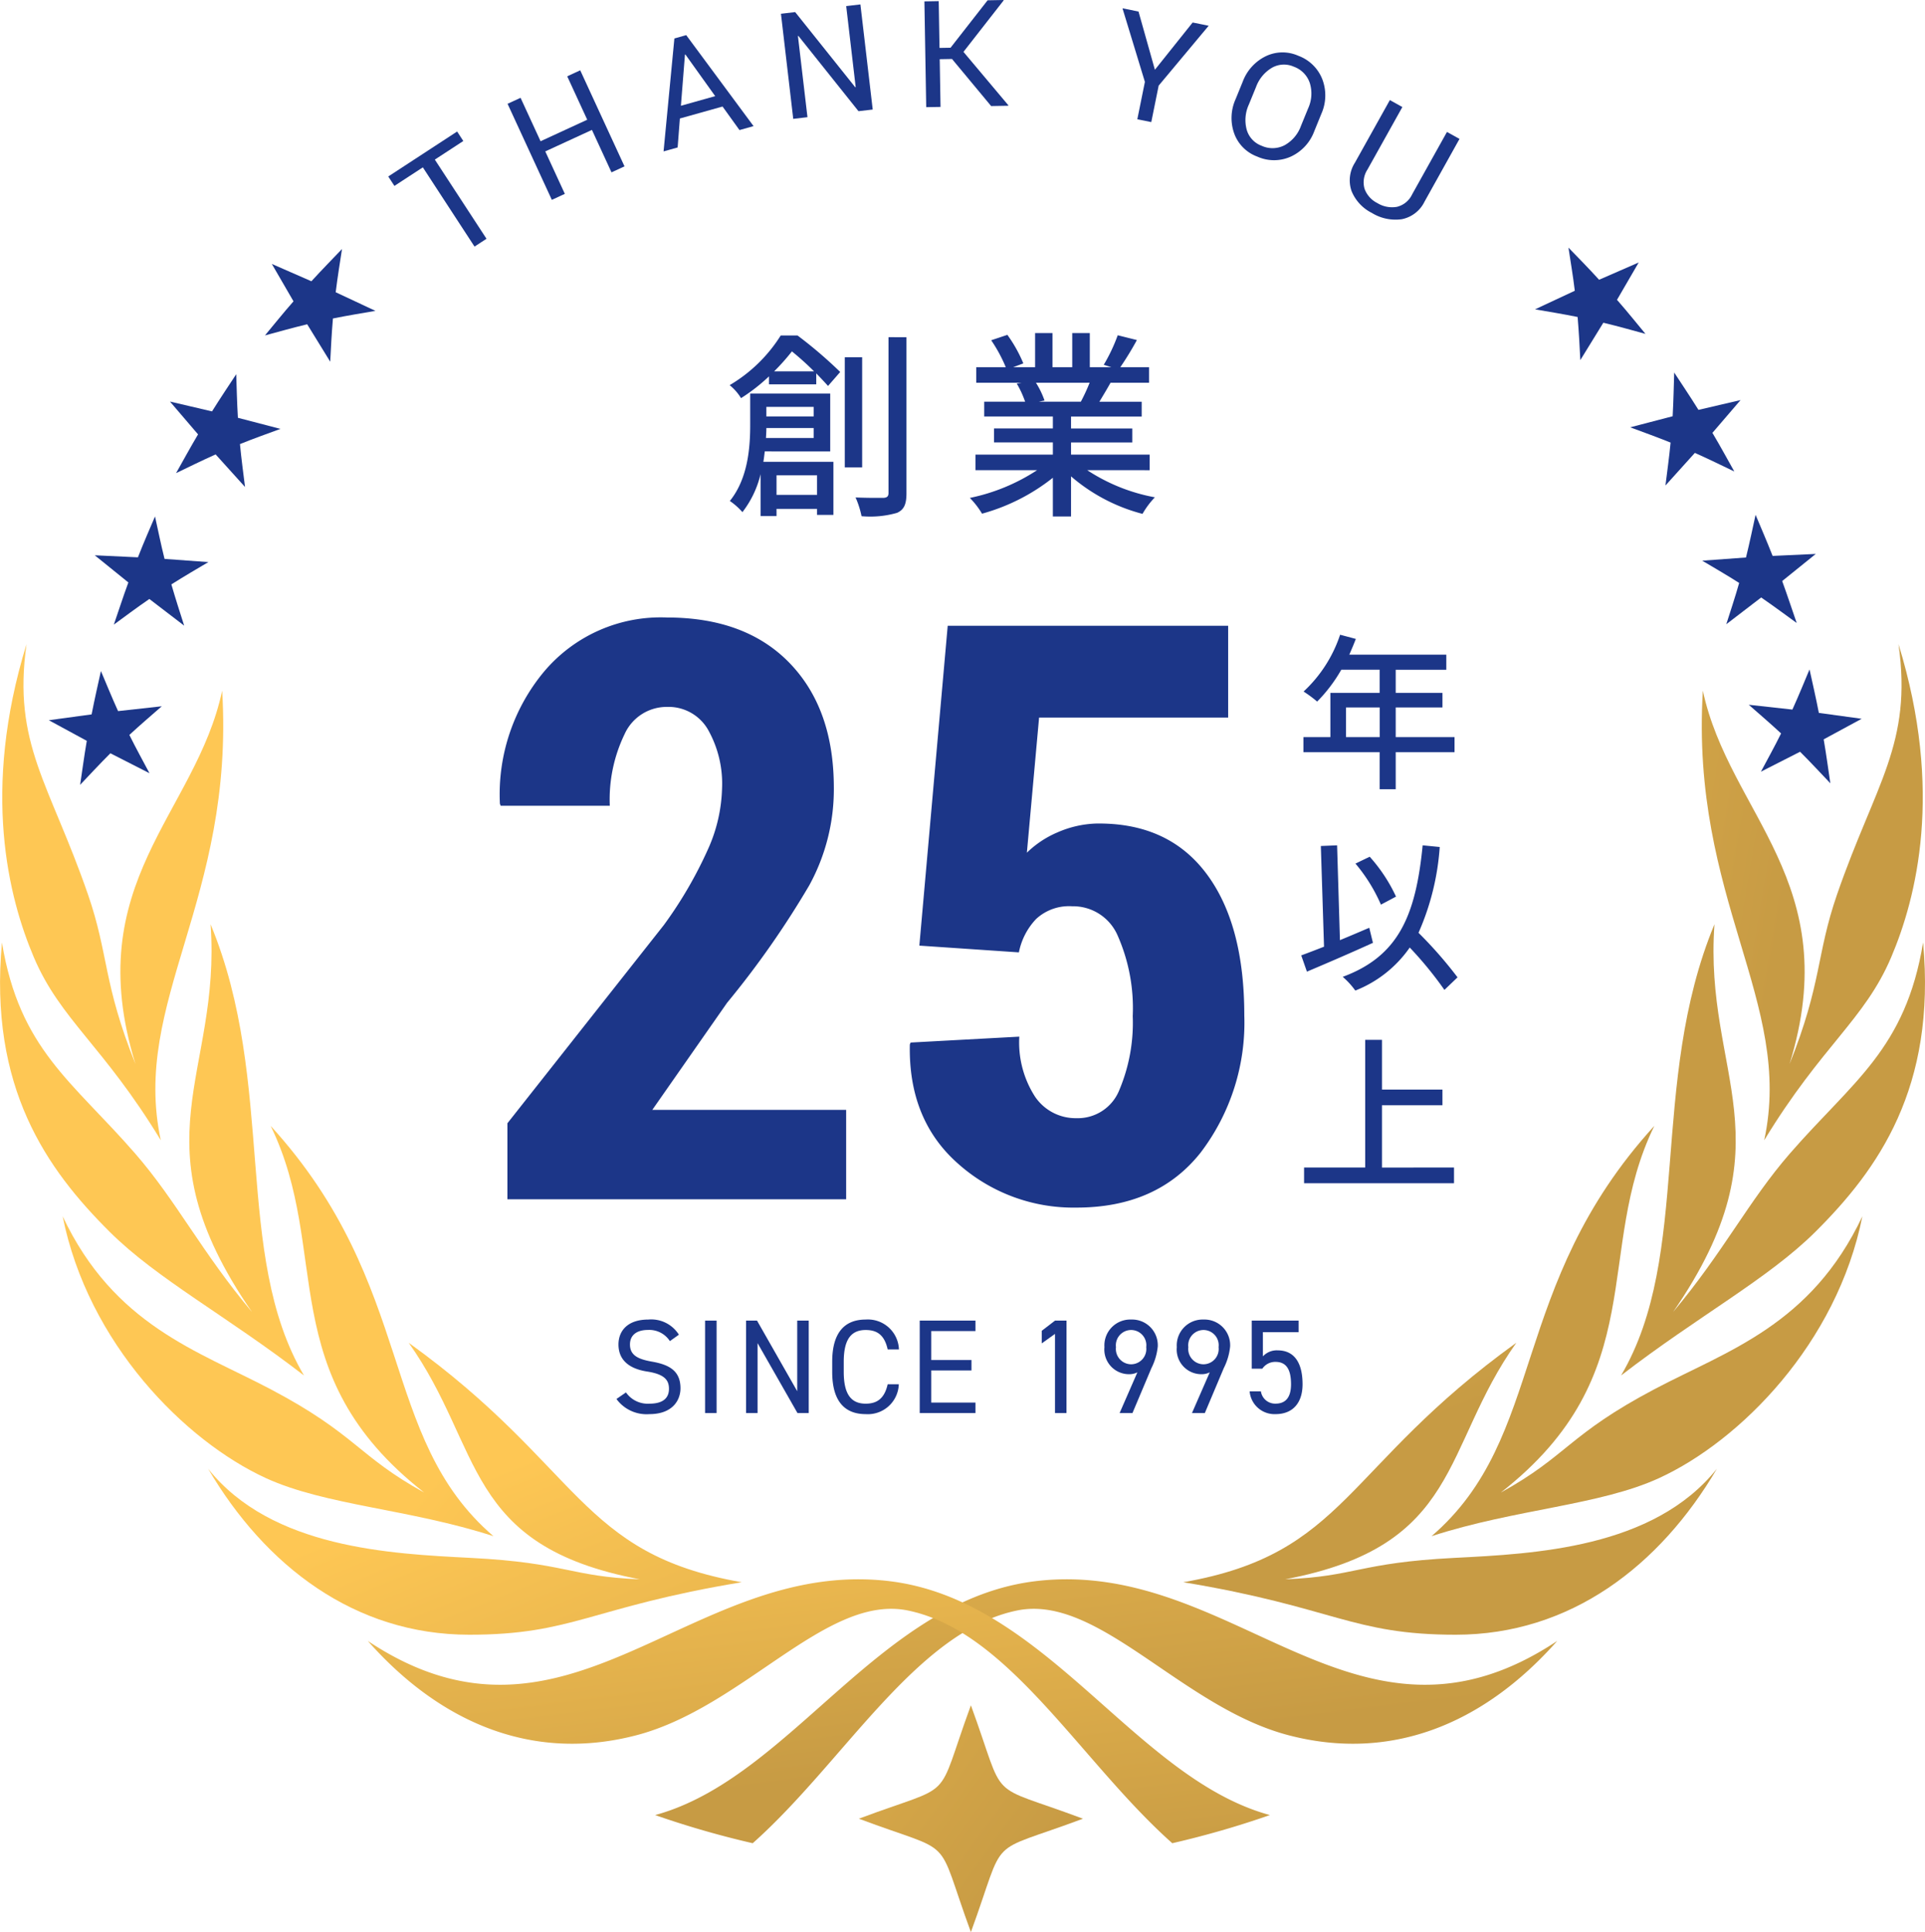<svg xmlns="http://www.w3.org/2000/svg" xmlns:xlink="http://www.w3.org/1999/xlink" width="172.353" height="172.979" viewBox="0 0 172.353 172.979">
  <defs>
    <linearGradient id="linear-gradient" x1="-3.741" y1="-0.929" x2="3.42" y2="1.436" gradientUnits="objectBoundingBox">
      <stop offset="0.212" stop-color="#fec754"/>
      <stop offset="0.579" stop-color="#c79b44"/>
    </linearGradient>
    <linearGradient id="linear-gradient-2" x1="-2.943" y1="-1.197" x2="2.263" y2="1.402" xlink:href="#linear-gradient"/>
    <linearGradient id="linear-gradient-3" x1="-1.981" y1="-1.321" x2="1.692" y2="1.538" xlink:href="#linear-gradient"/>
    <linearGradient id="linear-gradient-4" x1="-1.399" y1="-1.946" x2="1.567" y2="2.071" xlink:href="#linear-gradient"/>
    <linearGradient id="linear-gradient-5" x1="-0.484" y1="-1.931" x2="1.27" y2="2.514" xlink:href="#linear-gradient"/>
    <linearGradient id="linear-gradient-6" x1="1.268" y1="0.683" x2="8.429" y2="3.047" xlink:href="#linear-gradient"/>
    <linearGradient id="linear-gradient-7" x1="0.633" y1="0.399" x2="5.84" y2="2.999" xlink:href="#linear-gradient"/>
    <linearGradient id="linear-gradient-8" x1="0.14" y1="0.176" x2="3.814" y2="3.035" xlink:href="#linear-gradient"/>
    <linearGradient id="linear-gradient-9" x1="-0.237" y1="-0.305" x2="2.729" y2="3.712" xlink:href="#linear-gradient"/>
    <linearGradient id="linear-gradient-10" x1="-0.281" y1="-1.398" x2="1.473" y2="3.047" xlink:href="#linear-gradient"/>
    <linearGradient id="linear-gradient-11" x1="-3.266" y1="-2.258" x2="3.795" y2="2.913" xlink:href="#linear-gradient"/>
  </defs>
  <g id="Group_70940" data-name="Group 70940" transform="translate(-673 -329)">
    <g id="Group_70939" data-name="Group 70939" transform="translate(-549.841 7284.984)">
      <g id="Group_70931" data-name="Group 70931">
        <g id="Group_70930" data-name="Group 70930">
          <g id="Group_70928" data-name="Group 70928">
            <path id="Path_348934" data-name="Path 348934" d="M1383.068-6860.72c2.916-7.286,2.378-9.769,4.254-15.19,3.429-9.915,6.761-13.458,5.5-22.4,4.054,13.153,1.6,22.721-.655,28.029-2.382,5.6-6.195,7.88-11.369,16.386,2.68-12.407-6.62-21.549-5.494-40.254C1377.671-6883.078,1388.083-6876.984,1383.068-6860.72Z" fill="url(#linear-gradient)"/>
            <path id="Path_348935" data-name="Path 348935" d="M1372.64-6838.519c4.505-5.362,6.753-9.931,10.458-14.192,5.622-6.464,10.352-9.321,11.925-18.892,1.19,13.008-4.024,20.316-9.652,25.915-4.231,4.207-10.539,7.562-17.389,12.851,6.378-10.82,2.454-26.151,8.363-40.4C1375.36-6859.69,1383.247-6853.894,1372.64-6838.519Z" fill="url(#linear-gradient-2)"/>
            <path id="Path_348936" data-name="Path 348936" d="M1357.218-6822.356c5.946-3.278,6.076-5.2,13.746-9.249,6.52-3.444,14.007-5.707,18.623-15.482-2.27,11.38-10.958,20.115-18.2,23.438-5.34,2.451-12.857,2.762-20.374,5.2,10.344-8.892,6.845-22.361,19.947-36.735C1365.476-6843.946,1370.835-6833,1357.218-6822.356Z" fill="url(#linear-gradient-3)"/>
            <path id="Path_348937" data-name="Path 348937" d="M1337.912-6814.589c6.3-.249,6.564-1.477,15.139-1.916,7.158-.367,17.821-.854,23.508-7.977-5.1,8.68-13.106,14.856-23.38,14.856-9.316,0-10.846-2.454-24.39-4.7,14.6-2.554,14.324-10.283,29.815-21.439C1351.887-6826.325,1353.758-6817.585,1337.912-6814.589Z" fill="url(#linear-gradient-4)"/>
            <path id="Path_348938" data-name="Path 348938" d="M1290.235-6790.959c8.169-7.257,14.631-18.978,23.668-20.836,7.288-1.5,14.717,8.656,24.305,11.167,9.024,2.362,17.34-.847,24.061-8.445-17.918,11.927-28.708-7.3-46.453-5.378-14.216,1.538-22.133,17.65-34.319,20.972A82.948,82.948,0,0,0,1290.235-6790.959Z" fill="url(#linear-gradient-5)"/>
          </g>
          <g id="Group_70929" data-name="Group 70929">
            <path id="Path_348939" data-name="Path 348939" d="M1234.969-6860.72c-2.917-7.286-2.38-9.769-4.254-15.19-3.429-9.915-6.762-13.458-5.5-22.4-4.055,13.153-1.6,22.721.654,28.029,2.383,5.6,6.2,7.88,11.369,16.386-2.678-12.407,6.619-21.549,5.494-40.254C1240.364-6883.078,1229.953-6876.984,1234.969-6860.72Z" fill="url(#linear-gradient-6)"/>
            <path id="Path_348940" data-name="Path 348940" d="M1245.4-6838.519c-4.506-5.362-6.754-9.931-10.459-14.192-5.62-6.464-10.353-9.321-11.925-18.892-1.191,13.008,4.025,20.316,9.654,25.915,4.228,4.207,10.537,7.562,17.387,12.851-6.377-10.82-2.455-26.151-8.362-40.4C1242.676-6859.69,1234.787-6853.894,1245.4-6838.519Z" fill="url(#linear-gradient-7)"/>
            <path id="Path_348941" data-name="Path 348941" d="M1260.817-6822.356c-5.946-3.278-6.075-5.2-13.745-9.249-6.522-3.444-14.006-5.707-18.621-15.482,2.269,11.38,10.956,20.115,18.194,23.438,5.341,2.451,12.858,2.762,20.375,5.2-10.345-8.892-6.845-22.361-19.947-36.735C1252.56-6843.946,1247.2-6833,1260.817-6822.356Z" fill="url(#linear-gradient-8)"/>
            <path id="Path_348942" data-name="Path 348942" d="M1280.123-6814.589c-6.3-.249-6.563-1.477-15.138-1.916-7.158-.367-17.822-.854-23.507-7.977,5.1,8.68,13.106,14.856,23.379,14.856,9.316,0,10.846-2.454,24.389-4.7-14.6-2.554-14.323-10.283-29.814-21.439C1266.149-6826.325,1264.279-6817.585,1280.123-6814.589Z" fill="url(#linear-gradient-9)"/>
            <path id="Path_348943" data-name="Path 348943" d="M1327.8-6790.959c-8.171-7.257-14.633-18.978-23.671-20.836-7.287-1.5-14.716,8.656-24.3,11.167-9.023,2.362-17.341-.847-24.061-8.445,17.918,11.927,28.709-7.3,46.453-5.378,14.216,1.538,22.132,17.65,34.32,20.972A83.2,83.2,0,0,1,1327.8-6790.959Z" fill="url(#linear-gradient-10)"/>
          </g>
        </g>
        <path id="Path_348944" data-name="Path 348944" d="M1309.769-6783c-3.286-8.977-1.163-6.83-10.034-10.154,8.871-3.325,6.748-1.177,10.034-10.155,3.285,8.978,1.162,6.83,10.033,10.155C1310.932-6789.835,1313.054-6791.982,1309.769-6783Z" fill="url(#linear-gradient-11)"/>
      </g>
      <g id="Group_70932" data-name="Group 70932">
        <path id="Path_348945" data-name="Path 348945" d="M1246.563-6925.953l1.782-.484q1-.272,2-.514l2.062,3.35.1-1.869c.037-.664.086-1.329.143-2,.656-.132,1.312-.254,1.964-.366l1.841-.316-3.558-1.668c.085-.677.178-1.357.283-2.037l.282-1.833-1.285,1.338c-.49.511-.977,1.026-1.455,1.549l-3.542-1.55,1.939,3.347q-.7.8-1.379,1.626Z" fill="#1c3688"/>
        <path id="Path_348946" data-name="Path 348946" d="M1239.513-6915.246l-.908,1.622,1.674-.808q.933-.45,1.869-.868l2.631,2.915-.233-1.85c-.082-.658-.157-1.322-.221-1.989.621-.249,1.241-.488,1.865-.717l1.76-.644-3.808-.994q-.06-1.023-.093-2.058l-.057-1.844-1.017,1.539q-.586.888-1.151,1.79l-3.765-.881,2.515,2.939C1240.211-6916.483,1239.86-6915.866,1239.513-6915.246Z" fill="#1c3688"/>
        <path id="Path_348947" data-name="Path 348947" d="M1233.629-6901.821l-.595,1.757,1.5-1.1q.836-.612,1.679-1.193l3.117,2.387-.565-1.776q-.3-.949-.58-1.917.849-.535,1.7-1.043l1.611-.953-3.923-.286q-.247-.995-.464-2.006l-.389-1.794-.723,1.687c-.28.653-.546,1.311-.807,1.972l-3.864-.182,3.008,2.432Q1233.967-6902.832,1233.629-6901.821Z" fill="#1c3688"/>
        <path id="Path_348948" data-name="Path 348948" d="M1230.282-6887.551l-.266,1.833,1.272-1.346q.712-.753,1.437-1.478l3.5,1.785-.882-1.648q-.471-.88-.919-1.779.736-.681,1.487-1.335l1.414-1.231-3.913.432q-.421-.933-.821-1.888l-.714-1.7-.4,1.8q-.229,1.038-.434,2.082l-3.832.522,3.4,1.846Q1230.434-6888.606,1230.282-6887.551Z" fill="#1c3688"/>
        <path id="Path_348949" data-name="Path 348949" d="M1384.143-6894.346q-.4.957-.822,1.891l-3.907-.431,1.407,1.229q.75.656,1.488,1.338-.448.9-.919,1.775l-.886,1.648,3.505-1.783q.726.725,1.436,1.477l1.274,1.346-.267-1.834c-.1-.7-.211-1.4-.329-2.1l3.4-1.841-3.833-.527c-.135-.7-.282-1.393-.435-2.087l-.4-1.806Z" fill="#1c3688"/>
        <path id="Path_348950" data-name="Path 348950" d="M1376.85-6904.838q.857.507,1.705,1.046-.276.965-.58,1.911l-.572,1.784,3.123-2.394q.844.582,1.681,1.192l1.5,1.092-.6-1.755c-.228-.671-.46-1.34-.7-2l3.007-2.428-3.863.178c-.26-.661-.531-1.318-.806-1.973l-.72-1.707-.394,1.811q-.22,1.014-.464,2.009l-3.918.286Z" fill="#1c3688"/>
        <path id="Path_348951" data-name="Path 348951" d="M1372.6-6918.717l-3.8.991,1.748.647q.931.345,1.868.72c-.066.666-.139,1.328-.224,1.986l-.236,1.856,2.634-2.92q.936.418,1.868.866l1.663.8-.9-1.613q-.517-.93-1.06-1.846l2.519-2.935-3.768.877c-.375-.6-.761-1.2-1.152-1.793l-1.021-1.55-.054,1.856C1372.667-6920.086,1372.635-6919.4,1372.6-6918.717Z" fill="#1c3688"/>
        <path id="Path_348952" data-name="Path 348952" d="M1362.126-6927.971q.98.17,1.966.368c.057.668.1,1.331.142,1.993l.1,1.867,2.061-3.347q.994.24,1.992.512l1.78.487-1.173-1.425q-.675-.822-1.376-1.624l1.944-3.345-3.547,1.548c-.48-.524-.965-1.044-1.46-1.555l-1.283-1.322.282,1.821q.161,1.02.285,2.04l-3.558,1.665Z" fill="#1c3688"/>
      </g>
      <g id="Group_70933" data-name="Group 70933">
        <path id="Path_348953" data-name="Path 348953" d="M1264.323-6943.36l-2.55,1.665,4.627,7.088-1.073.7L1260.7-6941l-2.545,1.66-.552-.843,6.167-4.026Z" fill="#1c3688"/>
        <path id="Path_348954" data-name="Path 348954" d="M1278.756-6941.089l-1.165.536-1.751-3.8-4.178,1.925,1.751,3.8-1.164.537-3.964-8.6,1.164-.536,1.791,3.888,4.178-1.926-1.791-3.887,1.164-.537Z" fill="#1c3688"/>
        <path id="Path_348955" data-name="Path 348955" d="M1287.534-6946.446l-3.821,1.071-.2,2.593-1.26.353.969-10.111,1.058-.3,6.03,8.147-1.26.354Zm-3.729-.069,3.07-.862-2.669-3.731-.038.011Z" fill="#1c3688"/>
        <path id="Path_348956" data-name="Path 348956" d="M1300.979-6946.177l-1.274.148-5.383-6.744-.038.017.853,7.264-1.274.15-1.1-9.409,1.273-.15,5.381,6.732.037-.018-.849-7.25,1.272-.15Z" fill="#1c3688"/>
        <path id="Path_348957" data-name="Path 348957" d="M1308.078-6950.705l-1.1.02.073,4.274-1.282.022-.162-9.471,1.281-.023.072,4.189.988-.017,3.318-4.247,1.419-.026.019.033-3.6,4.611,4.026,4.791-.019.033-1.529.027Z" fill="#1c3688"/>
        <path id="Path_348958" data-name="Path 348958" d="M1326.244-6949.74l3.379-4.229,1.436.29-4.478,5.361-.661,3.265-1.25-.253.678-3.348-2.006-6.586,1.435.29Z" fill="#1c3688"/>
        <path id="Path_348959" data-name="Path 348959" d="M1340.51-6944.228a4.039,4.039,0,0,1-2.087,2.261,3.662,3.662,0,0,1-3.021,0,3.463,3.463,0,0,1-2.062-2.079,4.115,4.115,0,0,1,.129-3.061l.636-1.559a4.145,4.145,0,0,1,2.051-2.277,3.462,3.462,0,0,1,2.932-.046,3.663,3.663,0,0,1,2.153,2.12,4.053,4.053,0,0,1-.095,3.078Zm-.545-2.057a3.184,3.184,0,0,0,.156-2.24,2.338,2.338,0,0,0-1.432-1.485,2.173,2.173,0,0,0-1.968.095,3.32,3.32,0,0,0-1.424,1.724l-.643,1.572a3.325,3.325,0,0,0-.193,2.239,2.163,2.163,0,0,0,1.338,1.447,2.339,2.339,0,0,0,2.063-.053,3.213,3.213,0,0,0,1.46-1.727Z" fill="#1c3688"/>
        <path id="Path_348960" data-name="Path 348960" d="M1353.516-6943.548l-3.127,5.609a2.884,2.884,0,0,1-2.033,1.579,4.03,4.03,0,0,1-2.692-.563,3.788,3.788,0,0,1-1.812-1.954,2.927,2.927,0,0,1,.3-2.539l3.129-5.608,1.119.624-3.126,5.6a2.09,2.09,0,0,0-.258,1.721,2.309,2.309,0,0,0,1.137,1.272,2.519,2.519,0,0,0,1.757.342,2.029,2.029,0,0,0,1.359-1.106l3.125-5.6Z" fill="#1c3688"/>
      </g>
      <g id="Group_70934" data-name="Group 70934">
        <path id="Path_348961" data-name="Path 348961" d="M1294.244-6925.95a39.527,39.527,0,0,1,3.824,3.27l-1.09,1.251c-.287-.322-.644-.7-1.054-1.126v.983h-4.235v-.715a15.981,15.981,0,0,1-2.5,1.948,4.568,4.568,0,0,0-1.019-1.162,13.49,13.49,0,0,0,4.574-4.449Zm-2.931,10.381c-.036.3-.071.626-.125.929h6.272v4.753h-1.465v-.536h-3.628v.644h-1.429v-3.753a8.921,8.921,0,0,1-1.625,3.4,5.987,5.987,0,0,0-1.126-1c1.643-2.037,1.823-4.843,1.823-6.862v-2.752h7.164v5.182Zm4.378-1.2v-.893h-4.234c0,.285-.019.589-.036.893Zm-4.234-2.787v.857h4.234v-.857Zm4.27-3.181a25.781,25.781,0,0,0-1.983-1.787,19.309,19.309,0,0,1-1.591,1.787Zm-3.36,9.31v1.751h3.628v-1.751Zm7.666-.715h-1.554V-6924h1.554Zm3.967-11.65v13.972c0,.983-.215,1.466-.84,1.751a8.658,8.658,0,0,1-3.181.3,8.2,8.2,0,0,0-.536-1.679c1.126.053,2.162.036,2.52.036.285-.018.429-.125.429-.43v-13.954Z" fill="#1c3688"/>
        <path id="Path_348962" data-name="Path 348962" d="M1320.186-6913.889a16.4,16.4,0,0,0,6.056,2.43,7.445,7.445,0,0,0-1.107,1.483,15.942,15.942,0,0,1-6.4-3.359v3.591h-1.627v-3.466a17.741,17.741,0,0,1-6.342,3.216,7.445,7.445,0,0,0-1.09-1.411,17.332,17.332,0,0,0,6.021-2.484h-5.52v-1.394h6.931v-1.09h-5.27v-1.251h5.27v-1.072h-6.146v-1.322h3.663a8.79,8.79,0,0,0-.751-1.626l.43-.071h-4.057v-1.394h2.645a13.326,13.326,0,0,0-1.305-2.412l1.448-.483a12.42,12.42,0,0,1,1.429,2.555l-.91.34h1.964v-3.056h1.555v3.056h1.77v-3.056h1.572v3.056h1.93l-.68-.214a15.568,15.568,0,0,0,1.251-2.645l1.716.429a28.332,28.332,0,0,1-1.484,2.43h2.574v1.394h-3.45c-.339.607-.7,1.2-1,1.7h3.788v1.322h-6.325v1.072h5.485v1.251h-5.485v1.09h7.039v1.394Zm-4.592-7.826a7.572,7.572,0,0,1,.767,1.59l-.517.107h3.769a16.561,16.561,0,0,0,.786-1.7Z" fill="#1c3688"/>
      </g>
      <g id="Group_70935" data-name="Group 70935">
        <path id="Path_348963" data-name="Path 348963" d="M1298.6-6848.612h-30.328v-6.806l14-17.738a37.385,37.385,0,0,0,4-6.889,14.074,14.074,0,0,0,1.216-5.335,9.825,9.825,0,0,0-1.269-5.3,4.08,4.08,0,0,0-3.667-2.014,4.132,4.132,0,0,0-3.791,2.443,13.439,13.439,0,0,0-1.323,6.408h-9.768l-.07-.176a17.152,17.152,0,0,1,3.949-11.831,13.652,13.652,0,0,1,11-4.849q7.053,0,11,4.09t3.949,11.144a17.894,17.894,0,0,1-2.2,8.746,81.024,81.024,0,0,1-7.353,10.509l-6.7,9.592H1298.6Z" fill="#1c3688"/>
        <path id="Path_348964" data-name="Path 348964" d="M1305.154-6871.322l2.539-28.636h25.11v8.217h-16.928l-1.094,12.1a8.894,8.894,0,0,1,2.735-1.817,9.362,9.362,0,0,1,3.437-.793q6.419-.105,9.858,4.426t3.437,12.748a19.2,19.2,0,0,1-3.9,12.272q-3.9,4.938-11.127,4.938a15.5,15.5,0,0,1-10.6-3.932q-4.461-3.931-4.319-10.668l.07-.177,9.732-.528a8.953,8.953,0,0,0,1.411,5.378,4.386,4.386,0,0,0,3.7,1.921,4,4,0,0,0,3.844-2.521,15.507,15.507,0,0,0,1.2-6.612,16.089,16.089,0,0,0-1.34-7.194,4.344,4.344,0,0,0-4.09-2.645,4.338,4.338,0,0,0-3.209,1.128,6,6,0,0,0-1.553,3Z" fill="#1c3688"/>
      </g>
      <g id="Group_70937" data-name="Group 70937">
        <g id="Group_70936" data-name="Group 70936">
          <path id="Path_348965" data-name="Path 348965" d="M1353.07-6888.641h-5.265v3.315h-1.44v-3.315h-6.824v-1.35h2.414v-3.96h4.41v-2.07h-3.434a13.719,13.719,0,0,1-2.16,2.85,11.251,11.251,0,0,0-1.215-.9,12.14,12.14,0,0,0,3.27-5.085l1.409.375c-.179.465-.389.96-.585,1.41h8.685v1.35h-4.53v2.07h4.185v1.305h-4.185v2.655h5.265Zm-6.7-1.35v-2.655h-3.014v2.655Z" fill="#1c3688"/>
          <path id="Path_348966" data-name="Path 348966" d="M1345.766-6871.571c-2.04.93-4.245,1.875-5.911,2.58l-.509-1.455c.57-.21,1.275-.48,2.04-.78l-.285-9.015,1.455-.06.255,8.49c.87-.36,1.754-.735,2.625-1.11Zm6.4,4.214a33.19,33.19,0,0,0-3.105-3.794,10.69,10.69,0,0,1-4.875,3.854,7,7,0,0,0-1.125-1.23c4.98-1.844,6.54-5.459,7.156-11.774l1.529.15a22.819,22.819,0,0,1-1.9,7.68,37.528,37.528,0,0,1,3.494,3.989Zm-5.685-7.634a14.866,14.866,0,0,0-2.28-3.675l1.275-.615a14.369,14.369,0,0,1,2.356,3.57Z" fill="#1c3688"/>
          <path id="Path_348967" data-name="Path 348967" d="M1353.025-6851.456v1.409H1339.6v-1.409h5.474v-11.43h1.5v4.455h5.415v1.4h-5.415v5.58Z" fill="#1c3688"/>
        </g>
      </g>
      <g id="Group_70938" data-name="Group 70938">
        <path id="Path_348968" data-name="Path 348968" d="M1282.819-6835.913a2.2,2.2,0,0,0-1.966-1c-.96,0-1.608.432-1.608,1.3,0,.983.744,1.319,1.955,1.535,1.6.276,2.567.852,2.567,2.387,0,1.079-.72,2.315-2.783,2.315a3.34,3.34,0,0,1-2.95-1.356l.852-.587a2.382,2.382,0,0,0,2.1,1.007c1.356,0,1.751-.623,1.751-1.331,0-.78-.4-1.307-1.955-1.547s-2.566-.984-2.566-2.423c0-1.187.779-2.231,2.675-2.231a2.924,2.924,0,0,1,2.734,1.356Z" fill="#1c3688"/>
        <path id="Path_348969" data-name="Path 348969" d="M1287-6829.472h-1.031v-8.276H1287Z" fill="#1c3688"/>
        <path id="Path_348970" data-name="Path 348970" d="M1295.25-6837.748v8.276h-1.008l-3.574-6.261v6.261h-1.031v-8.276h.983l3.6,6.321v-6.321Z" fill="#1c3688"/>
        <path id="Path_348971" data-name="Path 348971" d="M1302.319-6835.169c-.288-1.295-.948-1.739-1.967-1.739-1.271,0-1.967.791-1.967,2.842v.912c0,2.051.7,2.842,1.967,2.842,1.08,0,1.691-.527,1.967-1.739h.995a2.772,2.772,0,0,1-2.962,2.675c-1.835,0-3-1.1-3-3.778v-.912c0-2.674,1.163-3.778,3-3.778a2.781,2.781,0,0,1,2.974,2.675Z" fill="#1c3688"/>
        <path id="Path_348972" data-name="Path 348972" d="M1310.178-6837.748v.936h-3.958v2.59h3.6v.936h-3.6v2.878h3.958v.936h-4.99v-8.276Z" fill="#1c3688"/>
        <path id="Path_348973" data-name="Path 348973" d="M1318.327-6829.472H1317.3v-7.088l-1.188.851v-1.127l1.188-.912h1.031Z" fill="#1c3688"/>
        <path id="Path_348974" data-name="Path 348974" d="M1324.676-6833.118a1.634,1.634,0,0,1-.78.168,2.209,2.209,0,0,1-2.17-2.423,2.314,2.314,0,0,1,2.386-2.471,2.3,2.3,0,0,1,2.387,2.423,5.524,5.524,0,0,1-.564,1.919l-1.7,4.03h-1.151Zm-.564-3.79a1.371,1.371,0,0,0-1.355,1.535,1.377,1.377,0,0,0,1.355,1.535,1.37,1.37,0,0,0,1.355-1.535A1.364,1.364,0,0,0,1324.112-6836.908Z" fill="#1c3688"/>
        <path id="Path_348975" data-name="Path 348975" d="M1331.155-6833.118a1.63,1.63,0,0,1-.779.168,2.21,2.21,0,0,1-2.171-2.423,2.315,2.315,0,0,1,2.387-2.471,2.3,2.3,0,0,1,2.387,2.423,5.5,5.5,0,0,1-.565,1.919l-1.7,4.03h-1.151Zm-.563-3.79a1.371,1.371,0,0,0-1.356,1.535,1.377,1.377,0,0,0,1.356,1.535,1.37,1.37,0,0,0,1.354-1.535A1.364,1.364,0,0,0,1330.592-6836.908Z" fill="#1c3688"/>
        <path id="Path_348976" data-name="Path 348976" d="M1335.86-6833.442h-.947v-4.306h4.2v1.032h-3.2v2.17a1.681,1.681,0,0,1,1.32-.539c1.535,0,2.231,1.175,2.231,3.034,0,1.631-.84,2.675-2.423,2.675a2.233,2.233,0,0,1-2.315-2.039h1.008a1.29,1.29,0,0,0,1.307,1.1c.852,0,1.391-.492,1.391-1.739,0-1.3-.407-2-1.391-2A1.4,1.4,0,0,0,1335.86-6833.442Z" fill="#1c3688"/>
      </g>
    </g>
  </g>
</svg>
